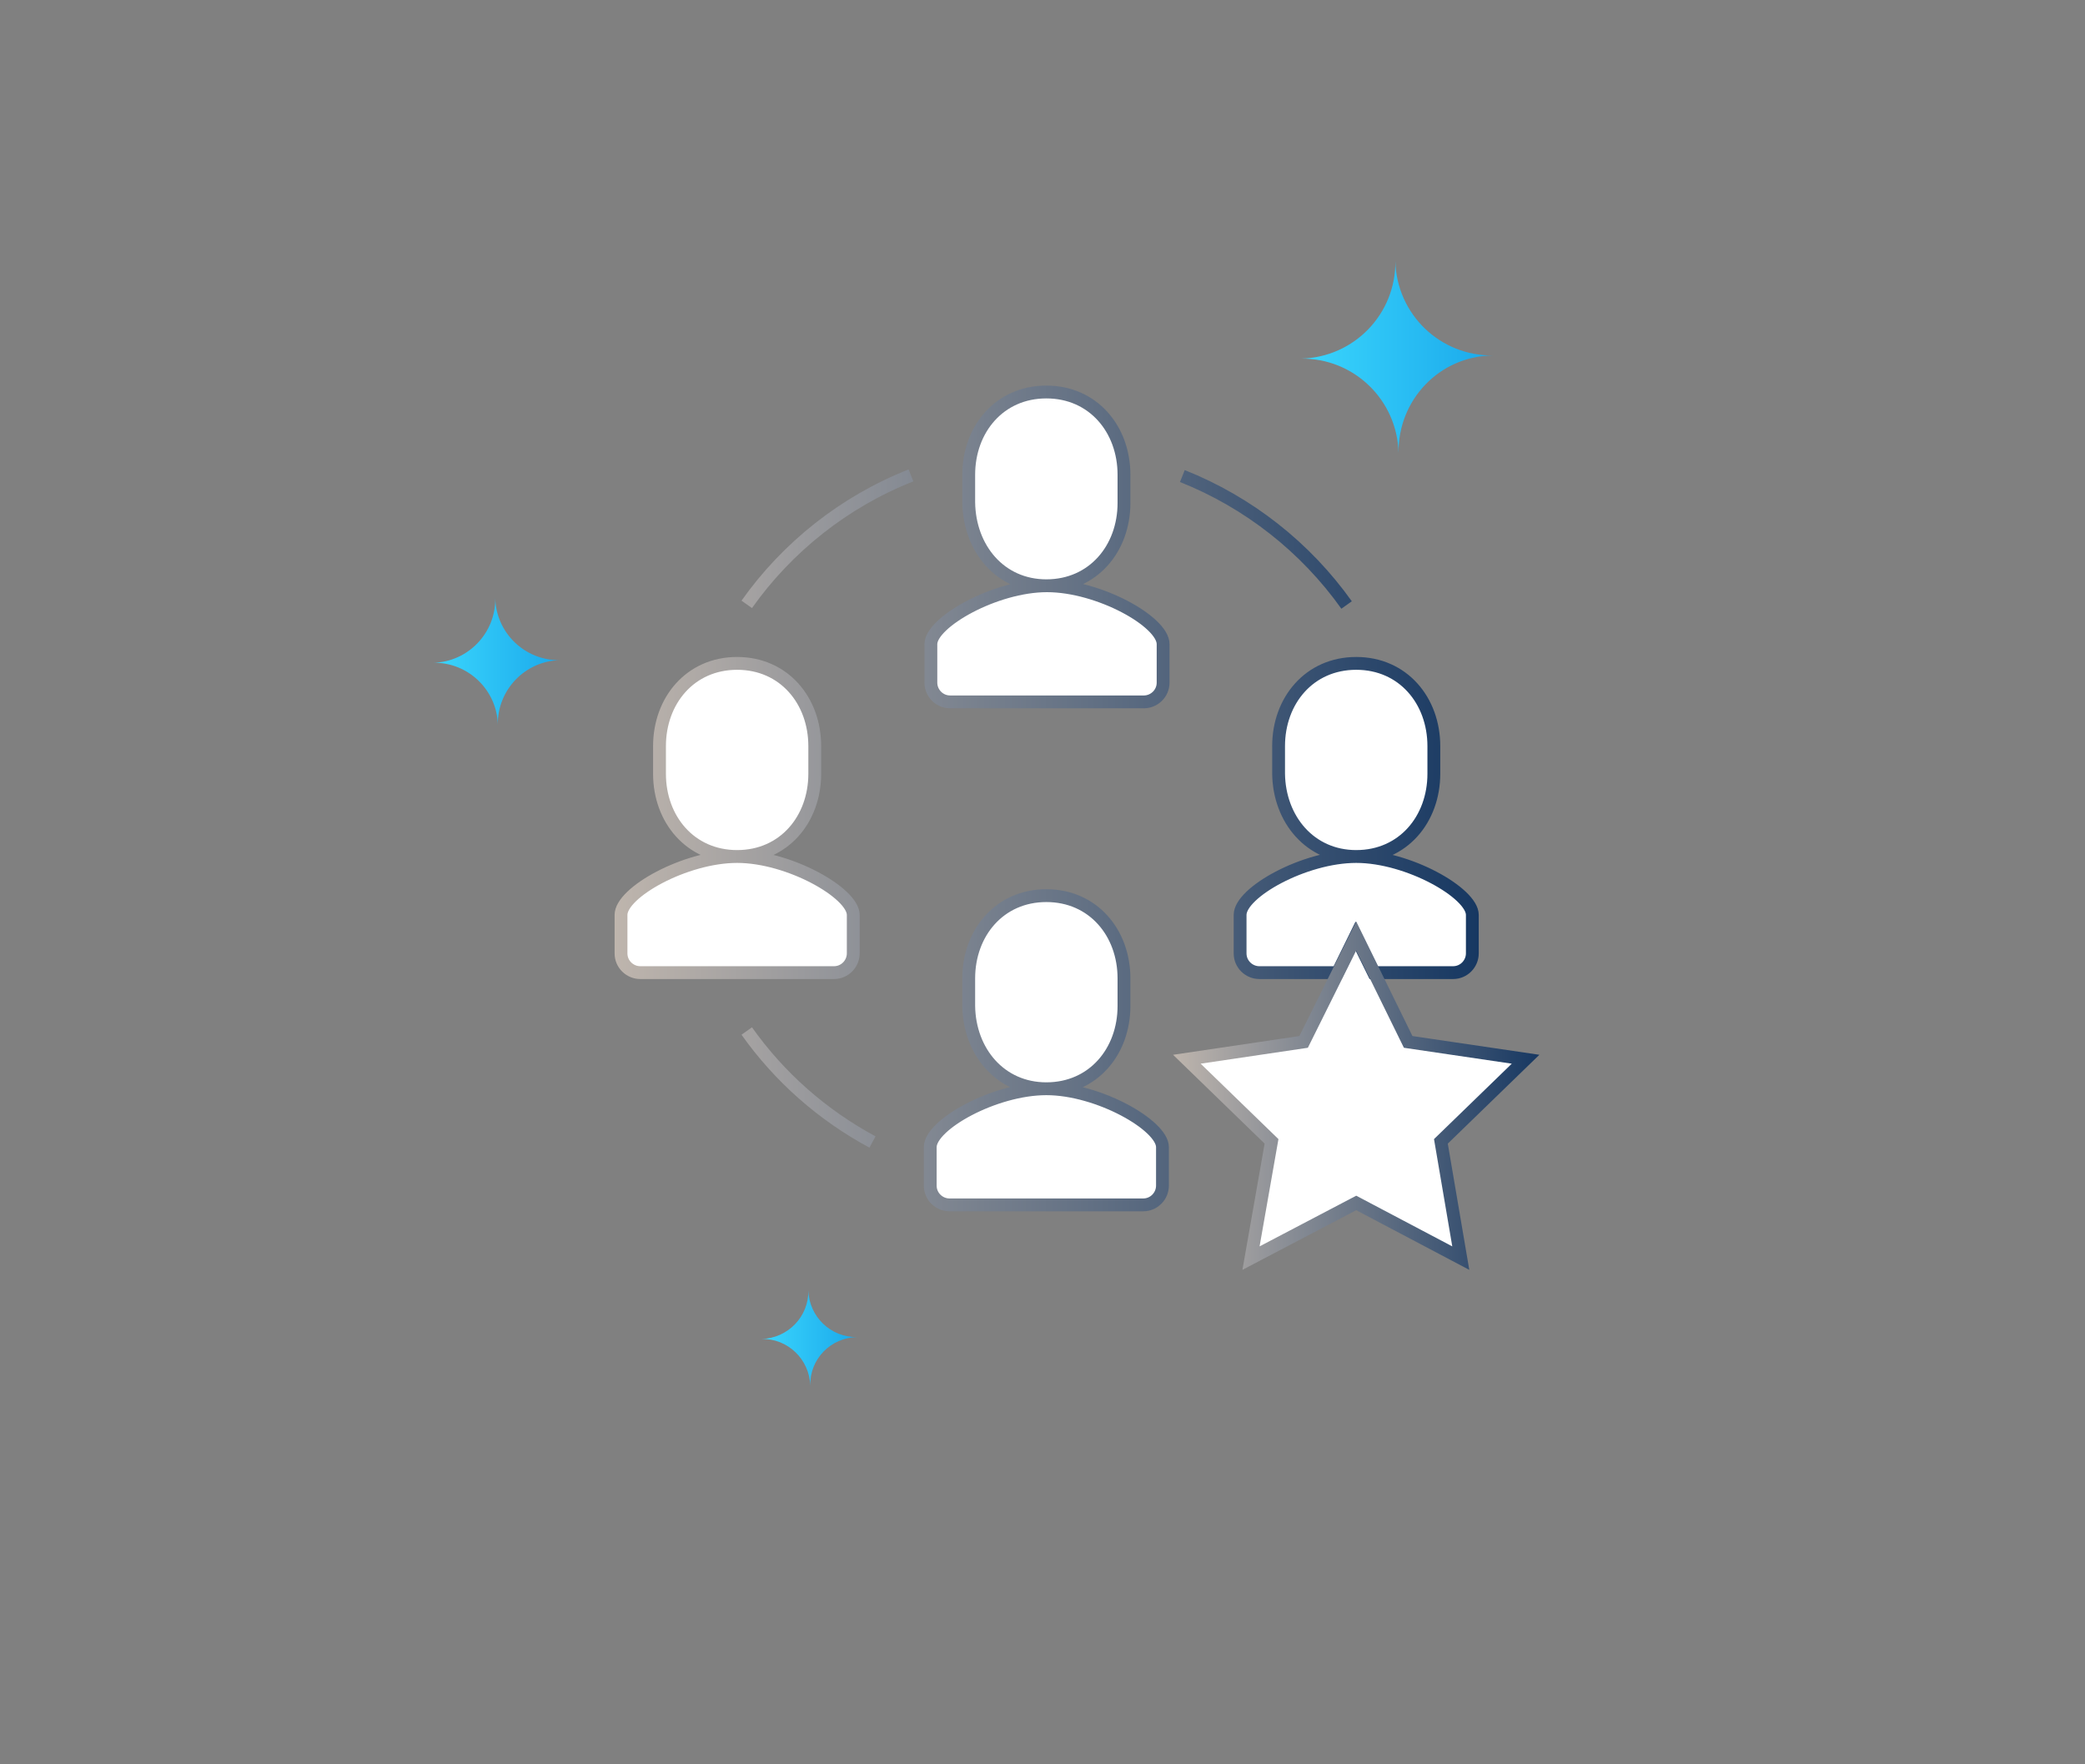 <?xml version="1.0" encoding="utf-8"?>
<svg version="1.1" id="Layer_2" xmlns="http://www.w3.org/2000/svg" x="0" y="0" viewBox="0 0 325 275" xml:space="preserve"><rect x="0" y="0" width="325" height="275" fill="#808080" stroke="none"/><style>.st0{fill:#fff}</style><path class="st0" d="M163.1 91.3h.1zM163.1 91.3c-8.1 0-18.1 5.6-18.1 9.1v6c0 1.7 1.4 3 3 3h30.2c1.7 0 3-1.4 3-3v-6c.1-3.5-9.9-9.1-18.1-9.1zM175.2 78.3V74c0-7.1-4.8-12.9-12.1-12.9S151 66.9 151 74v4.3c0 7.1 4.8 12.9 12.1 12.9 7.3.1 12.1-5.7 12.1-12.9zM163.1 169.7h.1zM163.1 169.7c-8.1 0-18.1 5.6-18.1 9.1v6c0 1.7 1.4 3 3 3h30.2c1.7 0 3-1.4 3-3v-6c.1-3.5-9.9-9.1-18.1-9.1z"/><path class="st0" d="M175.2 156.8v-4.3c0-7.1-4.8-12.9-12.1-12.9s-12.1 5.8-12.1 12.9v4.3c0 7.1 4.8 12.9 12.1 12.9s12.1-5.8 12.1-12.9zM114.9 133.5c-8.1 0-18.1 5.6-18.1 9.1v6c0 1.7 1.4 3 3 3H130c1.7 0 3-1.4 3-3v-6c0-3.5-10-9.1-18.1-9.1zM114.9 133.5zM126.9 120.6v-4.3c0-7.1-4.8-12.9-12.1-12.9s-12.1 5.8-12.1 12.9v4.3c0 7.1 4.8 12.9 12.1 12.9s12.1-5.8 12.1-12.9zM211.4 133.5zM223.5 120.6v-4.3c0-7.1-4.8-12.9-12.1-12.9s-12.1 5.8-12.1 12.9v4.3c0 7.1 4.8 12.9 12.1 12.9s12.1-5.8 12.1-12.9zM237.8 165.1l-18.2-2.6-5.3-10.8h12.3c1.7 0 3-1.4 3-3v-6c0-3.4-10-9.1-18.1-9.1-8.1 0-18.1 5.6-18.1 9.1v6c0 1.7 1.4 3 3 3h12.2l2.8-5.7-8.2 16.5-18.2 2.6 13.2 12.9-3.1 18.2 16.3-8.6 16.3 8.6-3.1-18.2 13.2-12.9z"/><linearGradient id="SVGID_1_" gradientUnits="userSpaceOnUse" x1="199.492" y1="55.634" x2="236.013" y2="55.634"><stop offset="0" stop-color="#3edbff"/><stop offset="1" stop-color="#17a4e9"/></linearGradient><path d="M232.7 55.4c-8.2.1-15-6.4-15.2-14.7l-.1-3.3.1 3.3c.1 8.2-6.4 15-14.7 15.2l-3.3.1 3.3-.1c8.2-.1 15 6.4 15.2 14.7l.1 3.3-.1-3.3c-.1-8.3 6.4-15.1 14.7-15.2l3.3-.1-3.3.1z" fill="url(#SVGID_1_)"/><linearGradient id="SVGID_2_" gradientUnits="userSpaceOnUse" x1="65.32" y1="103.054" x2="89.546" y2="103.054"><stop offset="0" stop-color="#3edbff"/><stop offset="1" stop-color="#17a4e9"/></linearGradient><path d="M87.3 102.9c-5.5.1-10-4.3-10.1-9.7V91v2.2c.1 5.5-4.3 10-9.7 10.1h-2.2 2.2c5.5-.1 10 4.3 10.1 9.7v2.2-2.2c-.1-5.5 4.3-10 9.7-10.1h2.2-2.2z" fill="url(#SVGID_2_)"/><linearGradient id="SVGID_3_" gradientUnits="userSpaceOnUse" x1="117.021" y1="208.51" x2="135.254" y2="208.51"><stop offset="0" stop-color="#3edbff"/><stop offset="1" stop-color="#17a4e9"/></linearGradient><path d="M133.6 208.4c-4.1.1-7.5-3.2-7.6-7.3v-1.7 1.7c.1 4.1-3.2 7.5-7.3 7.6H117h1.7c4.1-.1 7.5 3.2 7.6 7.3v1.7-1.7c-.1-4.2 3.2-7.5 7.3-7.6h1.7-1.7z" fill="url(#SVGID_3_)"/><linearGradient id="SVGID_4_" gradientUnits="userSpaceOnUse" x1="95.756" y1="124.45" x2="230.538" y2="124.45"><stop offset=".001" stop-color="#beb5ad"/><stop offset=".998" stop-color="#173862"/></linearGradient><path d="M148.1 109.4c-1.7 0-3-1.4-3-3v-6c0-3.4 10-9.1 18.1-9.1h0c8.1 0 18.1 5.6 18.1 9.1v6c0 1.7-1.4 3-3 3h-30.2zm15-18.1c7.3 0 12.1-5.8 12.1-12.9V74c0-7.1-4.8-12.9-12.1-12.9S151 66.9 151 74v4.3c.1 7.2 4.9 13 12.1 13zm15.1 96.5c1.7 0 3-1.4 3-3v-6c0-3.4-10-9.1-18.1-9.1h0c-8.1 0-18.1 5.6-18.1 9.1v6c0 1.7 1.4 3 3 3h30.2zm-15.1-18.1c7.3 0 12.1-5.8 12.1-12.9v-4.3c0-7.1-4.8-12.9-12.1-12.9s-12.1 5.8-12.1 12.9v4.3c.1 7.1 4.9 12.9 12.1 12.9zM130 151.6c1.7 0 3-1.4 3-3v-6c0-3.4-10-9.1-18.1-9.1h0c-8.1 0-18.1 5.6-18.1 9.1v6c0 1.7 1.4 3 3 3H130zm-15.1-18.1c7.3 0 12.1-5.8 12.1-12.9v-4.3c0-7.1-4.8-12.9-12.1-12.9s-12.1 5.8-12.1 12.9v4.3c0 7.1 4.8 12.9 12.1 12.9zm111.6 18.1c1.7 0 3-1.4 3-3v-6c0-3.4-10-9.1-18.1-9.1h0c-8.1 0-18.1 5.6-18.1 9.1v6c0 1.7 1.4 3 3 3h12.2l2.8-5.7 2.8 5.7h12.4zm-15.1-18.1c7.3 0 12.1-5.8 12.1-12.9v-4.3c0-7.1-4.8-12.9-12.1-12.9s-12.1 5.8-12.1 12.9v4.3c.1 7.1 4.9 12.9 12.1 12.9zM142 74.1c-10.4 4.1-19.3 11.2-25.6 20.1m0 66.5c5.1 7.2 11.8 13.1 19.6 17.3m73.9-83.7c-6.4-9-15.3-16-25.6-20.1" fill="none" stroke="url(#SVGID_4_)" stroke-width="2"/><linearGradient id="SVGID_5_" gradientUnits="userSpaceOnUse" x1="182.82" y1="170.763" x2="239.903" y2="170.763"><stop offset=".001" stop-color="#beb5ad"/><stop offset=".998" stop-color="#173862"/></linearGradient><path fill="none" stroke="url(#SVGID_5_)" stroke-width="2" d="M211.4 145.9l8.1 16.5 18.3 2.7-13.2 12.8 3.1 18.2-16.3-8.6-16.4 8.6 3.2-18.2-13.2-12.8 18.2-2.7z"/></svg>